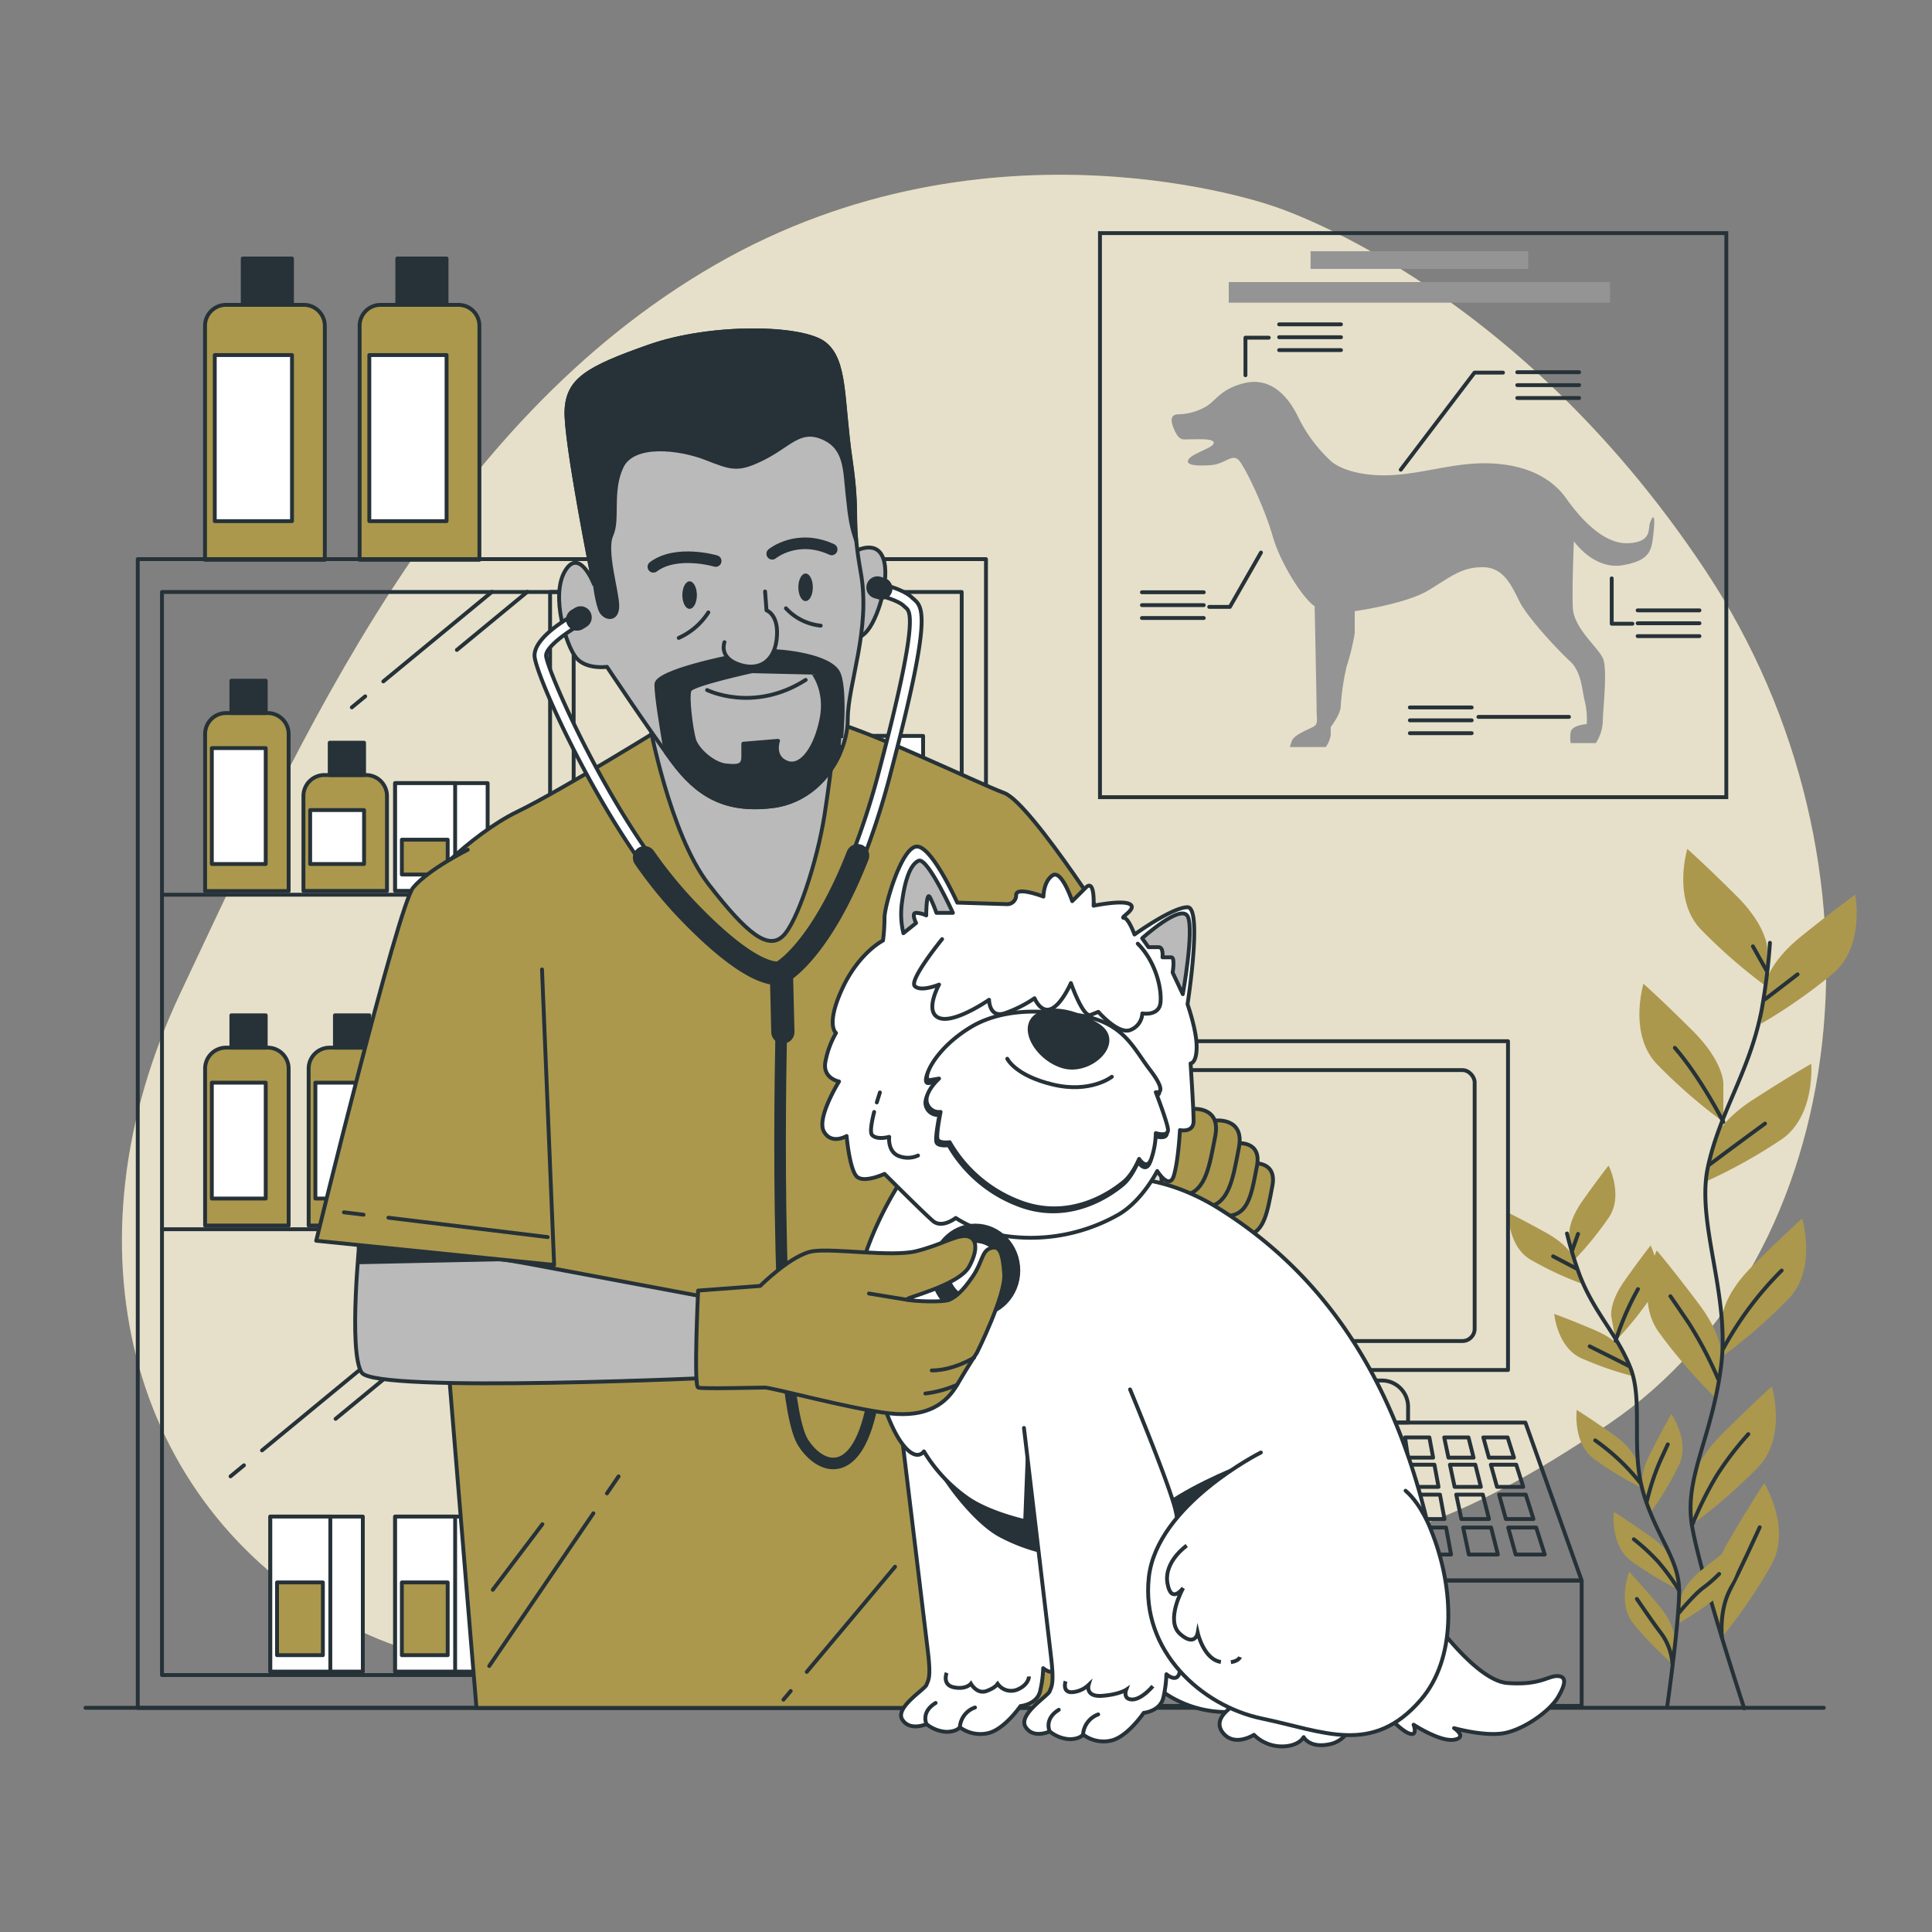 <?xml version="1.0" encoding="utf-8"?>
<svg xmlns="http://www.w3.org/2000/svg" viewBox="0 0 500 500">
  <rect x="0" y="0" width="500" height="500" fill="#808080" stroke="none"/>
  <g id="freepik--background-simple--inject-8">
    <path d="M329.18,53.25S256.45,27.38,185.05,68.56,77.62,191.48,46.69,257,33.56,389,88.06,419.4s91.56-14.4,168-16.58,97,8.75,160.47-34.44,74.92-145.2,24.87-220.68S329.18,53.25,329.18,53.25Z" style="fill:#AB984D"/>
    <path d="M329.18,53.25S256.45,27.38,185.05,68.56,77.62,191.48,46.69,257,33.56,389,88.06,419.4s91.56-14.4,168-16.58,97,8.75,160.47-34.44,74.92-145.2,24.87-220.68S329.18,53.25,329.18,53.25Z" style="fill:#fff;opacity:0.7"/>
  </g>
  <g id="freepik--Picture--inject-8">
    <rect height="145.98" style="fill:none;stroke:#263238;stroke-miterlimit:10" width="162.1" x="284.67" y="60.33"/>
    <path d="M344.49,119.36A38.17,38.17,0,0,1,336,108c-3.36-7-8.28-10.35-14.22-8.79s-7,4.39-9.57,5.94a14.75,14.75,0,0,1-7.24,2.07c-1.81,0-2.33,1.3-1,4.14s2.07,2.33,4.14,2.33,6.21-.26,6,1-5.43,2.59-6.47,4.14,1.81,1.81,5.69,1.55,5.69-3.36,7.5-1,6.47,12.15,8.54,19.39,8,16.3,10.86,18.11c0,0,.51,24.31.51,26.89s.52,3.62-1,4.4-4.91,2.07-5.43,3.62l-.52,1.55h9.31a7.15,7.15,0,0,0,1.29-3.1v-2.07s2.59-3.36,2.59-5.43a62.84,62.84,0,0,1,1.55-10.35,57.86,57.86,0,0,0,2.07-8.53v-5.69s13.19-1.81,19.14-5.43,8.53-5.95,14-5.95,7.5,4.91,9.57,9,9.83,12.42,12.93,15.26,3.11,7.24,3.88,10.34a19.91,19.91,0,0,1,.52,6s-3.88.26-4.14,2.07a8.13,8.13,0,0,0,0,2.85H413a11.14,11.14,0,0,0,1.81-5.69c0-3.11,1.3-13.45,0-16.3s-7.49-7.75-7.75-12.93.26-17.32.26-17.32,5.17,7.5,12.67,6.2,7.5-4.13,8-9.05-.51-3.36-1-1.81.52,4.92-5.69,5.17-12.15-6.2-16-11.63-10.61-8.8-20.18-9.05-18.61,3.36-27.92,3.1S344.49,119.36,344.49,119.36Z" style="fill:#949494"/>
    <line style="fill:none;stroke:#263238;stroke-linecap:round;stroke-linejoin:round" x1="408.67" x2="392.67" y1="96.33" y2="96.33"/>
    <line style="fill:none;stroke:#263238;stroke-linecap:round;stroke-linejoin:round" x1="408.67" x2="392.67" y1="99.67" y2="99.67"/>
    <line style="fill:none;stroke:#263238;stroke-linecap:round;stroke-linejoin:round" x1="408.67" x2="392.67" y1="103" y2="103"/>
    <line style="fill:none;stroke:#263238;stroke-linecap:round;stroke-linejoin:round" x1="439.82" x2="423.82" y1="157.96" y2="157.96"/>
    <line style="fill:none;stroke:#263238;stroke-linecap:round;stroke-linejoin:round" x1="439.82" x2="423.82" y1="161.3" y2="161.3"/>
    <line style="fill:none;stroke:#263238;stroke-linecap:round;stroke-linejoin:round" x1="439.82" x2="423.82" y1="164.63" y2="164.63"/>
    <line style="fill:none;stroke:#263238;stroke-linecap:round;stroke-linejoin:round" x1="347.04" x2="331.04" y1="83.94" y2="83.94"/>
    <line style="fill:none;stroke:#263238;stroke-linecap:round;stroke-linejoin:round" x1="347.04" x2="331.04" y1="87.27" y2="87.27"/>
    <line style="fill:none;stroke:#263238;stroke-linecap:round;stroke-linejoin:round" x1="347.04" x2="331.04" y1="90.61" y2="90.61"/>
    <line style="fill:none;stroke:#263238;stroke-linecap:round;stroke-linejoin:round" x1="311.53" x2="295.53" y1="153.28" y2="153.28"/>
    <line style="fill:none;stroke:#263238;stroke-linecap:round;stroke-linejoin:round" x1="311.53" x2="295.53" y1="156.61" y2="156.61"/>
    <line style="fill:none;stroke:#263238;stroke-linecap:round;stroke-linejoin:round" x1="311.53" x2="295.53" y1="159.94" y2="159.94"/>
    <line style="fill:none;stroke:#263238;stroke-linecap:round;stroke-linejoin:round" x1="380.87" x2="364.87" y1="183.09" y2="183.09"/>
    <line style="fill:none;stroke:#263238;stroke-linecap:round;stroke-linejoin:round" x1="380.87" x2="364.87" y1="186.42" y2="186.42"/>
    <line style="fill:none;stroke:#263238;stroke-linecap:round;stroke-linejoin:round" x1="380.87" x2="364.87" y1="189.75" y2="189.75"/>
    <polyline points="388.97 96.44 381.6 96.44 362.51 121.56" style="fill:none;stroke:#263238;stroke-linecap:round;stroke-linejoin:round"/>
    <polyline points="328.35 87.39 322.32 87.39 322.32 97.11" style="fill:none;stroke:#263238;stroke-linecap:round;stroke-linejoin:round"/>
    <polyline points="312.94 157.06 318.3 157.06 326.34 143" style="fill:none;stroke:#263238;stroke-linecap:round;stroke-linejoin:round"/>
    <polyline points="422.47 161.42 417.11 161.42 417.11 149.69" style="fill:none;stroke:#263238;stroke-linecap:round;stroke-linejoin:round"/>
    <line style="fill:none;stroke:#263238;stroke-linecap:round;stroke-linejoin:round" x1="382.61" x2="406.05" y1="185.53" y2="185.53"/>
    <rect height="5.33" style="fill:#949494" width="98.67" x="318" y="73"/>
    <rect height="4.57" style="fill:#949494" width="56.32" x="339.18" y="65.02"/>
  </g>
  <g id="freepik--Plants--inject-8">
    <path d="M457.35,245.4s0-5.59-7.82-13.41-12.85-12.29-12.85-12.29-3.91,12.85,3.35,20.67a137.61,137.61,0,0,0,17.32,15.09Z" style="fill:#AB984D"/>
    <path d="M446,280.29s0-5.59-7.82-13.41-12.85-12.29-12.85-12.29-3.91,12.85,3.35,20.67A137.61,137.61,0,0,0,446,290.35Z" style="fill:#AB984D"/>
    <path d="M456.86,254.92s.59-5.56,9.19-12.51,14.08-10.87,14.08-10.87,2.53,13.19-5.52,20.21a137.68,137.68,0,0,1-18.81,13.17Z" style="fill:#AB984D"/>
    <path d="M443.15,296.12s1.17-5.46,10.45-11.47,15.14-9.33,15.14-9.33,1.13,13.39-7.61,19.51A137.58,137.58,0,0,1,441,306Z" style="fill:#AB984D"/>
    <path d="M445.72,341.05s0-5.59,7.82-13.41,12.85-12.29,12.85-12.29S470.31,328.2,463,336a137.61,137.61,0,0,1-17.32,15.09Z" style="fill:#AB984D"/>
    <path d="M445.59,352s.8-5.53-5.83-14.39-11-14-11-14-5.69,12.16.38,20.94a137.86,137.86,0,0,0,15,17.39Z" style="fill:#AB984D"/>
    <path d="M437.88,384.51s0-5.58,7.82-13.4,12.85-12.29,12.85-12.29,3.91,12.85-3.35,20.67a137.1,137.1,0,0,1-17.32,15.08Z" style="fill:#AB984D"/>
    <path d="M443.1,414s-1.41-5.4,4.17-15,9.32-15.15,9.32-15.15,7,11.44,2,20.85a136.84,136.84,0,0,1-12.93,19Z" style="fill:#AB984D"/>
    <path d="M458.06,244a161.62,161.62,0,0,1-2.14,17.35c-3.1,16-10.83,26.28-13.92,40.71s5.79,33,3.41,51.55-9.59,28.83-7.53,41.2,13.52,47.31,13.52,47.31" style="fill:none;stroke:#263238;stroke-linecap:round;stroke-linejoin:round"/>
    <line style="fill:none;stroke:#263238;stroke-linecap:round;stroke-linejoin:round" x1="456.78" x2="465.21" y1="258.63" y2="252.16"/>
    <line style="fill:none;stroke:#263238;stroke-linecap:round;stroke-linejoin:round" x1="457.17" x2="453.65" y1="251.18" y2="244.91"/>
    <path d="M442.47,301.36s7.06-5.29,14.31-10.58" style="fill:none;stroke:#263238;stroke-linecap:round;stroke-linejoin:round"/>
    <path d="M446,290.35s-5.88-11.53-12.55-19.18" style="fill:none;stroke:#263238;stroke-linecap:round;stroke-linejoin:round"/>
    <path d="M446,349a87.43,87.43,0,0,1,15.09-20.19" style="fill:none;stroke:#263238;stroke-linecap:round;stroke-linejoin:round"/>
    <path d="M444.63,356.84A98.71,98.71,0,0,0,437,342.33c-4.11-6.07-4.7-6.86-4.7-6.86" style="fill:none;stroke:#263238;stroke-linecap:round;stroke-linejoin:round"/>
    <path d="M437.88,394.78a93.64,93.64,0,0,1,6.36-12.85,81.87,81.87,0,0,1,8.23-10.78" style="fill:none;stroke:#263238;stroke-linecap:round;stroke-linejoin:round"/>
    <path d="M445.65,423.71s-.83-6.69,2.11-12.38,6.28-13.13,7.65-16.07" style="fill:none;stroke:#263238;stroke-linecap:round;stroke-linejoin:round"/>
    <path d="M406.13,320s-.61-3.51,3.45-9.26,6.72-9.1,6.72-9.1,3.85,7.63.15,13.32a87.14,87.14,0,0,1-9.23,11.34Z" style="fill:#AB984D"/>
    <path d="M417,340.69s-.61-3.51,3.45-9.26,6.72-9.1,6.72-9.1,3.85,7.63.14,13.32A86.57,86.57,0,0,1,418.13,347Z" style="fill:#AB984D"/>
    <path d="M407.47,326s-1-3.42-7.12-6.84-10-5.29-10-5.29-.15,8.55,5.66,12.07a87.65,87.65,0,0,0,13.22,6.22Z" style="fill:#AB984D"/>
    <path d="M420.54,350.3s-1.32-3.3-7.8-6.06-10.5-4.2-10.5-4.2.74,8.52,6.88,11.41a87.79,87.79,0,0,0,13.81,4.79Z" style="fill:#AB984D"/>
    <path d="M423.81,378.76s-.61-3.51-6.36-7.56-9.4-6.32-9.4-6.32-1.05,8.49,4.35,12.6a86.88,86.88,0,0,0,12.5,7.58Z" style="fill:#AB984D"/>
    <path d="M425.08,385.62s-1.1-3.38,2.1-9.66,5.36-10,5.36-10,4.89,7,2,13.17a87.44,87.44,0,0,1-7.52,12.53Z" style="fill:#AB984D"/>
    <path d="M434.9,413.88s.4-3.53,5.91-7.91,9-6.84,9-6.84,1.54,8.41-3.62,12.83a88.41,88.41,0,0,1-12,8.28Z" style="fill:#AB984D"/>
    <path d="M433.44,405.16s-.6-3.5-6.36-7.56-9.39-6.31-9.39-6.31-1.06,8.48,4.35,12.6a88.11,88.11,0,0,0,12.49,7.58Z" style="fill:#AB984D"/>
    <path d="M433.37,424.2s.3-3.54-4.24-8.92-7.49-8.48-7.49-8.48-3.17,7.93,1,13.28a87.25,87.25,0,0,0,10.17,10.5Z" style="fill:#AB984D"/>
    <path d="M405.53,319.22a101.59,101.59,0,0,0,3.23,10.64c3.67,9.68,9.64,15.31,13.14,24s0,21.33,3.46,32.7,9.15,17,9.2,25-3.1,30.16-3.1,30.16" style="fill:none;stroke:#263238;stroke-linecap:round;stroke-linejoin:round"/>
    <line style="fill:none;stroke:#263238;stroke-linecap:round;stroke-linejoin:round" x1="407.92" x2="401.94" y1="328.27" y2="325.13"/>
    <line style="fill:none;stroke:#263238;stroke-linecap:round;stroke-linejoin:round" x1="406.87" x2="408.4" y1="323.64" y2="319.33"/>
    <path d="M421.54,353.52s-5-2.56-10.13-5.09" style="fill:none;stroke:#263238;stroke-linecap:round;stroke-linejoin:round"/>
    <path d="M418.13,347a71.16,71.16,0,0,1,5.78-13.38" style="fill:none;stroke:#263238;stroke-linecap:round;stroke-linejoin:round"/>
    <path d="M424.5,383.77a55.58,55.58,0,0,0-11.66-11" style="fill:none;stroke:#263238;stroke-linecap:round;stroke-linejoin:round"/>
    <path d="M426.21,388.54a62,62,0,0,1,3.22-9.93c1.92-4.26,2.2-4.81,2.2-4.81" style="fill:none;stroke:#263238;stroke-linecap:round;stroke-linejoin:round"/>
    <path d="M434.29,417.65s4-4.86,6.43-6.68a34.69,34.69,0,0,0,4.19-3.64" style="fill:none;stroke:#263238;stroke-linecap:round;stroke-linejoin:round"/>
    <path d="M434.56,411.6a59.46,59.46,0,0,0-5.38-7.37,52.49,52.49,0,0,0-6.34-5.87" style="fill:none;stroke:#263238;stroke-linecap:round;stroke-linejoin:round"/>
    <path d="M432.82,430.58a15.2,15.2,0,0,0-2.66-7.53c-2.47-3.24-5.36-7.55-6.54-9.25" style="fill:none;stroke:#263238;stroke-linecap:round;stroke-linejoin:round"/>
  </g>
  <g id="freepik--Device--inject-8">
    <rect height="85.09" style="fill:none;stroke:#263238;stroke-linecap:round;stroke-linejoin:round" width="98.03" x="292.24" y="269.46"/>
    <rect height="70.12" rx="3.17" style="fill:none;stroke:#263238;stroke-linecap:round;stroke-linejoin:round" width="80.77" x="300.87" y="276.94"/>
    <path d="M325.6,357.27h32a6.81,6.81,0,0,1,6.81,6.81v4.08a0,0,0,0,1,0,0H318.79a0,0,0,0,1,0,0v-4.08A6.81,6.81,0,0,1,325.6,357.27Z" style="fill:none;stroke:#263238;stroke-linecap:round;stroke-linejoin:round"/>
    <polygon points="409.33 409.04 273.6 409.04 288.16 368.16 394.77 368.16 409.33 409.04" style="fill:none;stroke:#263238;stroke-linecap:round;stroke-linejoin:round"/>
    <polygon points="297.61 377.24 291.11 377.24 292.77 372 299.05 372 297.61 377.24" style="fill:none;stroke:#263238;stroke-linecap:round;stroke-linejoin:round"/>
    <polygon points="308.07 377.24 301.58 377.24 302.89 372 309.18 372 308.07 377.24" style="fill:none;stroke:#263238;stroke-linecap:round;stroke-linejoin:round"/>
    <polygon points="318.54 377.24 312.05 377.24 313.01 372 319.3 372 318.54 377.24" style="fill:none;stroke:#263238;stroke-linecap:round;stroke-linejoin:round"/>
    <polygon points="329.01 377.24 322.51 377.24 323.14 372 329.42 372 329.01 377.24" style="fill:none;stroke:#263238;stroke-linecap:round;stroke-linejoin:round"/>
    <polygon points="339.48 377.24 332.98 377.24 333.26 372 339.55 372 339.48 377.24" style="fill:none;stroke:#263238;stroke-linecap:round;stroke-linejoin:round"/>
    <polygon points="349.95 377.24 343.45 377.24 343.39 372 349.67 372 349.95 377.24" style="fill:none;stroke:#263238;stroke-linecap:round;stroke-linejoin:round"/>
    <polygon points="360.42 377.24 353.92 377.24 353.51 372 359.79 372 360.42 377.24" style="fill:none;stroke:#263238;stroke-linecap:round;stroke-linejoin:round"/>
    <polygon points="370.89 377.24 364.39 377.24 363.63 372 369.92 372 370.89 377.24" style="fill:none;stroke:#263238;stroke-linecap:round;stroke-linejoin:round"/>
    <polygon points="381.36 377.24 374.86 377.24 373.76 372 380.04 372 381.36 377.24" style="fill:none;stroke:#263238;stroke-linecap:round;stroke-linejoin:round"/>
    <polygon points="391.82 377.24 385.33 377.24 383.88 372 390.17 372 391.82 377.24" style="fill:none;stroke:#263238;stroke-linecap:round;stroke-linejoin:round"/>
    <polygon points="295.52 384.8 288.71 384.8 290.53 379.06 297.1 379.06 295.52 384.8" style="fill:none;stroke:#263238;stroke-linecap:round;stroke-linejoin:round"/>
    <polygon points="306.48 384.8 299.68 384.8 301.12 379.06 307.69 379.06 306.48 384.8" style="fill:none;stroke:#263238;stroke-linecap:round;stroke-linejoin:round"/>
    <polygon points="317.45 384.8 310.64 384.8 311.71 379.06 318.28 379.06 317.45 384.8" style="fill:none;stroke:#263238;stroke-linecap:round;stroke-linejoin:round"/>
    <polygon points="328.42 384.8 321.61 384.8 322.3 379.06 328.87 379.06 328.42 384.8" style="fill:none;stroke:#263238;stroke-linecap:round;stroke-linejoin:round"/>
    <polygon points="339.39 384.8 332.58 384.8 332.88 379.06 339.46 379.06 339.39 384.8" style="fill:none;stroke:#263238;stroke-linecap:round;stroke-linejoin:round"/>
    <polygon points="350.35 384.8 343.55 384.8 343.47 379.06 350.05 379.06 350.35 384.8" style="fill:none;stroke:#263238;stroke-linecap:round;stroke-linejoin:round"/>
    <polygon points="361.32 384.8 354.51 384.8 354.06 379.06 360.64 379.06 361.32 384.8" style="fill:none;stroke:#263238;stroke-linecap:round;stroke-linejoin:round"/>
    <polygon points="372.29 384.8 365.48 384.8 364.65 379.06 371.23 379.06 372.29 384.8" style="fill:none;stroke:#263238;stroke-linecap:round;stroke-linejoin:round"/>
    <polygon points="383.25 384.8 376.45 384.8 375.24 379.06 381.81 379.06 383.25 384.8" style="fill:none;stroke:#263238;stroke-linecap:round;stroke-linejoin:round"/>
    <polygon points="394.22 384.8 387.42 384.8 385.83 379.06 392.4 379.06 394.22 384.8" style="fill:none;stroke:#263238;stroke-linecap:round;stroke-linejoin:round"/>
    <polygon points="293.22 393.12 286.07 393.12 288.07 386.8 294.96 386.8 293.22 393.12" style="fill:none;stroke:#263238;stroke-linecap:round;stroke-linejoin:round"/>
    <polygon points="304.73 393.12 297.59 393.12 299.17 386.8 306.06 386.8 304.73 393.12" style="fill:none;stroke:#263238;stroke-linecap:round;stroke-linejoin:round"/>
    <polygon points="316.25 393.12 309.1 393.12 310.27 386.8 317.16 386.8 316.25 393.12" style="fill:none;stroke:#263238;stroke-linecap:round;stroke-linejoin:round"/>
    <polygon points="327.77 393.12 320.62 393.12 321.37 386.8 328.26 386.8 327.77 393.12" style="fill:none;stroke:#263238;stroke-linecap:round;stroke-linejoin:round"/>
    <polygon points="339.28 393.12 332.13 393.12 332.47 386.8 339.36 386.8 339.28 393.12" style="fill:none;stroke:#263238;stroke-linecap:round;stroke-linejoin:round"/>
    <polygon points="350.8 393.12 343.65 393.12 343.57 386.8 350.46 386.8 350.8 393.12" style="fill:none;stroke:#263238;stroke-linecap:round;stroke-linejoin:round"/>
    <polygon points="362.31 393.12 355.17 393.12 354.67 386.8 361.56 386.8 362.31 393.12" style="fill:none;stroke:#263238;stroke-linecap:round;stroke-linejoin:round"/>
    <polygon points="373.83 393.12 366.68 393.12 365.77 386.8 372.66 386.8 373.83 393.12" style="fill:none;stroke:#263238;stroke-linecap:round;stroke-linejoin:round"/>
    <polygon points="385.35 393.12 378.2 393.12 376.87 386.8 383.76 386.8 385.35 393.12" style="fill:none;stroke:#263238;stroke-linecap:round;stroke-linejoin:round"/>
    <polygon points="396.86 393.12 389.71 393.12 387.97 386.8 394.86 386.8 396.86 393.12" style="fill:none;stroke:#263238;stroke-linecap:round;stroke-linejoin:round"/>
    <polygon points="290.68 402.31 283.15 402.31 285.37 395.33 292.61 395.33 290.68 402.31" style="fill:none;stroke:#263238;stroke-linecap:round;stroke-linejoin:round"/>
    <polygon points="302.8 402.31 295.28 402.31 297.03 395.33 304.27 395.33 302.8 402.31" style="fill:none;stroke:#263238;stroke-linecap:round;stroke-linejoin:round"/>
    <polygon points="314.92 402.31 307.4 402.31 308.69 395.33 315.93 395.33 314.92 402.31" style="fill:none;stroke:#263238;stroke-linecap:round;stroke-linejoin:round"/>
    <polygon points="327.05 402.31 319.52 402.31 320.35 395.33 327.59 395.33 327.05 402.31" style="fill:none;stroke:#263238;stroke-linecap:round;stroke-linejoin:round"/>
    <polygon points="339.17 402.31 331.64 402.31 332.02 395.33 339.25 395.33 339.17 402.31" style="fill:none;stroke:#263238;stroke-linecap:round;stroke-linejoin:round"/>
    <polygon points="351.29 402.31 343.76 402.31 343.68 395.33 350.92 395.33 351.29 402.31" style="fill:none;stroke:#263238;stroke-linecap:round;stroke-linejoin:round"/>
    <polygon points="363.41 402.31 355.89 402.31 355.34 395.33 362.58 395.33 363.41 402.31" style="fill:none;stroke:#263238;stroke-linecap:round;stroke-linejoin:round"/>
    <polygon points="375.53 402.31 368.01 402.31 367 395.33 374.24 395.33 375.53 402.31" style="fill:none;stroke:#263238;stroke-linecap:round;stroke-linejoin:round"/>
    <polygon points="387.65 402.31 380.13 402.31 378.66 395.33 385.9 395.33 387.65 402.31" style="fill:none;stroke:#263238;stroke-linecap:round;stroke-linejoin:round"/>
    <polygon points="399.78 402.31 392.25 402.31 390.32 395.33 397.56 395.33 399.78 402.31" style="fill:none;stroke:#263238;stroke-linecap:round;stroke-linejoin:round"/>
    <rect height="32.45" style="fill:none;stroke:#263238;stroke-linecap:round;stroke-linejoin:round" width="136.31" x="273.02" y="409.04"/>
  </g>
  <g id="freepik--Shelf--inject-8">
    <rect height="40.11" style="fill:#fff;stroke:#263238;stroke-linecap:round;stroke-linejoin:round" width="23.94" x="214.96" y="190.46"/>
    <rect height="40.11" style="fill:#fff;stroke:#263238;stroke-linecap:round;stroke-linejoin:round" width="15.53" x="214.96" y="190.46"/>
    <rect height="18.83" style="fill:#AB984D;stroke:#263238;stroke-linecap:round;stroke-linejoin:round" width="11.86" x="216.7" y="207.5"/>
    <rect height="40.11" style="fill:#fff;stroke:#263238;stroke-linecap:round;stroke-linejoin:round" width="23.94" x="196.4" y="190.46"/>
    <rect height="40.11" style="fill:#fff;stroke:#263238;stroke-linecap:round;stroke-linejoin:round" width="15.53" x="196.4" y="190.46"/>
    <rect height="18.83" style="fill:#AB984D;stroke:#263238;stroke-linecap:round;stroke-linejoin:round" width="11.85" x="198.14" y="207.5"/>
    <rect height="40.11" style="fill:#fff;stroke:#263238;stroke-linecap:round;stroke-linejoin:round" width="23.94" x="177.85" y="190.46"/>
    <rect height="40.11" style="fill:#fff;stroke:#263238;stroke-linecap:round;stroke-linejoin:round" width="15.53" x="177.85" y="190.46"/>
    <rect height="18.83" style="fill:#AB984D;stroke:#263238;stroke-linecap:round;stroke-linejoin:round" width="11.86" x="179.59" y="207.5"/>
    <rect height="40.11" style="fill:#fff;stroke:#263238;stroke-linecap:round;stroke-linejoin:round" width="23.94" x="102.26" y="392.49"/>
    <rect height="40.11" style="fill:#fff;stroke:#263238;stroke-linecap:round;stroke-linejoin:round" width="15.53" x="102.26" y="392.49"/>
    <rect height="18.83" style="fill:#AB984D;stroke:#263238;stroke-linecap:round;stroke-linejoin:round" width="11.86" x="104" y="409.53"/>
    <rect height="40.11" style="fill:#fff;stroke:#263238;stroke-linecap:round;stroke-linejoin:round" width="23.94" x="69.96" y="392.49"/>
    <rect height="40.11" style="fill:#fff;stroke:#263238;stroke-linecap:round;stroke-linejoin:round" width="15.53" x="69.96" y="392.49"/>
    <rect height="18.83" style="fill:#AB984D;stroke:#263238;stroke-linecap:round;stroke-linejoin:round" width="11.86" x="71.7" y="409.53"/>
    <rect height="40.11" style="fill:#fff;stroke:#263238;stroke-linecap:round;stroke-linejoin:round" width="23.94" x="212.21" y="392.49"/>
    <rect height="40.11" style="fill:#fff;stroke:#263238;stroke-linecap:round;stroke-linejoin:round" width="15.53" x="212.21" y="392.49"/>
    <rect height="18.83" style="fill:#AB984D;stroke:#263238;stroke-linecap:round;stroke-linejoin:round" width="11.86" x="213.95" y="409.53"/>
    <rect height="40.11" style="fill:#fff;stroke:#263238;stroke-linecap:round;stroke-linejoin:round" width="23.94" x="179.91" y="392.49"/>
    <rect height="40.11" style="fill:#fff;stroke:#263238;stroke-linecap:round;stroke-linejoin:round" width="15.53" x="179.91" y="392.49"/>
    <rect height="18.83" style="fill:#AB984D;stroke:#263238;stroke-linecap:round;stroke-linejoin:round" width="11.86" x="181.65" y="409.53"/>
    <rect height="40.11" style="fill:#fff;stroke:#263238;stroke-linecap:round;stroke-linejoin:round" width="23.94" x="159.98" y="392.49"/>
    <rect height="40.11" style="fill:#fff;stroke:#263238;stroke-linecap:round;stroke-linejoin:round" width="15.53" x="159.98" y="392.49"/>
    <rect height="18.83" style="fill:#AB984D;stroke:#263238;stroke-linecap:round;stroke-linejoin:round" width="11.85" x="161.72" y="409.53"/>
    <rect height="10.02" style="fill:#AB984D;stroke:#263238;stroke-linecap:round;stroke-linejoin:round" width="37.68" x="201.21" y="307.14"/>
    <rect height="10.02" style="fill:#AB984D;stroke:#263238;stroke-linecap:round;stroke-linejoin:round" width="21.71" x="201.21" y="307.14"/>
    <rect height="10.02" style="fill:#AB984D;stroke:#263238;stroke-linecap:round;stroke-linejoin:round" width="37.68" x="180.6" y="307.14"/>
    <rect height="10.02" style="fill:#AB984D;stroke:#263238;stroke-linecap:round;stroke-linejoin:round" width="21.71" x="180.6" y="307.14"/>
    <rect height="27.88" style="fill:#fff;stroke:#263238;stroke-linecap:round;stroke-linejoin:round" width="23.94" x="102.26" y="202.68"/>
    <rect height="27.88" style="fill:#fff;stroke:#263238;stroke-linecap:round;stroke-linejoin:round" width="15.53" x="102.26" y="202.68"/>
    <rect height="9.01" style="fill:#AB984D;stroke:#263238;stroke-linecap:round;stroke-linejoin:round" width="11.86" x="104" y="217.31"/>
    <path d="M58.5,184.54H69.28A5.42,5.42,0,0,1,74.7,190v40.61a0,0,0,0,1,0,0H53.08a0,0,0,0,1,0,0V190A5.42,5.42,0,0,1,58.5,184.54Z" style="fill:#AB984D;stroke:#263238;stroke-linecap:round;stroke-linejoin:round"/>
    <rect height="8.37" style="fill:#263238;stroke:#263238;stroke-linecap:round;stroke-linejoin:round" width="8.89" x="59.88" y="176.17"/>
    <rect height="29.99" style="fill:#fff;stroke:#263238;stroke-linecap:round;stroke-linejoin:round" width="13.95" x="54.82" y="193.61"/>
    <path d="M58.5,78.9H78.64a5.42,5.42,0,0,1,5.42,5.42v60.55a0,0,0,0,1,0,0h-31a0,0,0,0,1,0,0V84.32A5.42,5.42,0,0,1,58.5,78.9Z" style="fill:#AB984D;stroke:#263238;stroke-linecap:round;stroke-linejoin:round"/>
    <rect height="11.99" style="fill:#263238;stroke:#263238;stroke-linecap:round;stroke-linejoin:round" width="12.74" x="62.82" y="66.9"/>
    <rect height="42.98" style="fill:#fff;stroke:#263238;stroke-linecap:round;stroke-linejoin:round" width="19.99" x="55.58" y="91.89"/>
    <path d="M98.5,78.9h20.15a5.42,5.42,0,0,1,5.42,5.42v60.55a0,0,0,0,1,0,0h-31a0,0,0,0,1,0,0V84.32A5.42,5.42,0,0,1,98.5,78.9Z" style="fill:#AB984D;stroke:#263238;stroke-linecap:round;stroke-linejoin:round"/>
    <rect height="11.99" style="fill:#263238;stroke:#263238;stroke-linecap:round;stroke-linejoin:round" width="12.74" x="102.82" y="66.9"/>
    <rect height="42.98" style="fill:#fff;stroke:#263238;stroke-linecap:round;stroke-linejoin:round" width="19.99" x="95.58" y="91.89"/>
    <path d="M58.5,271.13H69.28a5.42,5.42,0,0,1,5.42,5.42v40.61a0,0,0,0,1,0,0H53.08a0,0,0,0,1,0,0V276.55A5.42,5.42,0,0,1,58.5,271.13Z" style="fill:#AB984D;stroke:#263238;stroke-linecap:round;stroke-linejoin:round"/>
    <rect height="8.37" style="fill:#263238;stroke:#263238;stroke-linecap:round;stroke-linejoin:round" width="8.89" x="59.88" y="262.76"/>
    <rect height="29.99" style="fill:#fff;stroke:#263238;stroke-linecap:round;stroke-linejoin:round" width="13.95" x="54.82" y="280.19"/>
    <path d="M158.83,271.13h10.78a5.42,5.42,0,0,1,5.42,5.42v40.61a0,0,0,0,1,0,0H153.41a0,0,0,0,1,0,0V276.55A5.42,5.42,0,0,1,158.83,271.13Z" style="fill:#AB984D;stroke:#263238;stroke-linecap:round;stroke-linejoin:round"/>
    <rect height="8.37" style="fill:#263238;stroke:#263238;stroke-linecap:round;stroke-linejoin:round" width="8.89" x="160.21" y="262.76"/>
    <rect height="29.99" style="fill:#fff;stroke:#263238;stroke-linecap:round;stroke-linejoin:round" width="13.95" x="155.15" y="280.19"/>
    <path d="M85.3,271.13H96.08a5.42,5.42,0,0,1,5.42,5.42v40.61a0,0,0,0,1,0,0H79.88a0,0,0,0,1,0,0V276.55A5.42,5.42,0,0,1,85.3,271.13Z" style="fill:#AB984D;stroke:#263238;stroke-linecap:round;stroke-linejoin:round"/>
    <rect height="8.37" style="fill:#263238;stroke:#263238;stroke-linecap:round;stroke-linejoin:round" width="8.89" x="86.68" y="262.76"/>
    <rect height="29.99" style="fill:#fff;stroke:#263238;stroke-linecap:round;stroke-linejoin:round" width="13.95" x="81.62" y="280.19"/>
    <path d="M84,200.58H94.73a5.42,5.42,0,0,1,5.42,5.42v24.57a0,0,0,0,1,0,0H78.53a0,0,0,0,1,0,0V206A5.42,5.42,0,0,1,84,200.58Z" style="fill:#AB984D;stroke:#263238;stroke-linecap:round;stroke-linejoin:round"/>
    <rect height="8.37" style="fill:#263238;stroke:#263238;stroke-linecap:round;stroke-linejoin:round" width="8.89" x="85.33" y="192.21"/>
    <rect height="13.95" style="fill:#fff;stroke:#263238;stroke-linecap:round;stroke-linejoin:round" width="13.95" x="80.27" y="209.65"/>
    <rect height="297.3" style="fill:none;stroke:#263238;stroke-linecap:round;stroke-linejoin:round" width="219.52" x="35.65" y="144.7"/>
    <rect height="280.29" style="fill:none;stroke:#263238;stroke-linecap:round;stroke-linejoin:round" width="206.97" x="41.92" y="153.21"/>
    <rect height="280.29" style="fill:none;stroke:#263238;stroke-linecap:round;stroke-linejoin:round" width="6.1" x="142.36" y="153.21"/>
    <line style="fill:none;stroke:#263238;stroke-linecap:round;stroke-linejoin:round" x1="181.82" x2="178.35" y1="180.21" y2="183.07"/>
    <line style="fill:none;stroke:#263238;stroke-linecap:round;stroke-linejoin:round" x1="214.62" x2="186.5" y1="153.16" y2="176.35"/>
    <line style="fill:none;stroke:#263238;stroke-linecap:round;stroke-linejoin:round" x1="223.78" x2="205.54" y1="153.16" y2="168.2"/>
    <line style="fill:none;stroke:#263238;stroke-linecap:round;stroke-linejoin:round" x1="94.52" x2="91.05" y1="180.21" y2="183.07"/>
    <line style="fill:none;stroke:#263238;stroke-linecap:round;stroke-linejoin:round" x1="127.33" x2="99.2" y1="153.16" y2="176.35"/>
    <line style="fill:none;stroke:#263238;stroke-linecap:round;stroke-linejoin:round" x1="136.48" x2="118.24" y1="153.16" y2="168.2"/>
    <line style="fill:none;stroke:#263238;stroke-linecap:round;stroke-linejoin:round" x1="181.82" x2="178.35" y1="265.55" y2="268.4"/>
    <line style="fill:none;stroke:#263238;stroke-linecap:round;stroke-linejoin:round" x1="214.62" x2="186.5" y1="238.49" y2="261.68"/>
    <line style="fill:none;stroke:#263238;stroke-linecap:round;stroke-linejoin:round" x1="223.78" x2="205.54" y1="238.49" y2="253.53"/>
    <line style="fill:none;stroke:#263238;stroke-linecap:round;stroke-linejoin:round" x1="94.52" x2="91.05" y1="265.55" y2="268.4"/>
    <line style="fill:none;stroke:#263238;stroke-linecap:round;stroke-linejoin:round" x1="127.33" x2="99.2" y1="238.49" y2="261.68"/>
    <line style="fill:none;stroke:#263238;stroke-linecap:round;stroke-linejoin:round" x1="136.48" x2="118.24" y1="238.49" y2="253.53"/>
    <line style="fill:none;stroke:#263238;stroke-linecap:round;stroke-linejoin:round" x1="181.82" x2="178.35" y1="350.88" y2="353.74"/>
    <line style="fill:none;stroke:#263238;stroke-linecap:round;stroke-linejoin:round" x1="214.62" x2="186.5" y1="323.83" y2="347.02"/>
    <line style="fill:none;stroke:#263238;stroke-linecap:round;stroke-linejoin:round" x1="223.78" x2="205.54" y1="323.83" y2="338.87"/>
    <line style="fill:none;stroke:#263238;stroke-linecap:round;stroke-linejoin:round" x1="63.13" x2="59.66" y1="379.22" y2="382.08"/>
    <line style="fill:none;stroke:#263238;stroke-linecap:round;stroke-linejoin:round" x1="95.94" x2="67.81" y1="352.17" y2="375.36"/>
    <line style="fill:none;stroke:#263238;stroke-linecap:round;stroke-linejoin:round" x1="105.09" x2="86.85" y1="352.17" y2="367.2"/>
    <line style="fill:none;stroke:#263238;stroke-linecap:round;stroke-linejoin:round" x1="249.48" x2="149.15" y1="231.55" y2="231.55"/>
    <line style="fill:none;stroke:#263238;stroke-linecap:round;stroke-linejoin:round" x1="142.28" x2="41.95" y1="231.55" y2="231.55"/>
    <line style="fill:none;stroke:#263238;stroke-linecap:round;stroke-linejoin:round" x1="249.48" x2="149.15" y1="318.13" y2="318.13"/>
    <line style="fill:none;stroke:#263238;stroke-linecap:round;stroke-linejoin:round" x1="142.28" x2="41.95" y1="318.13" y2="318.13"/>
  </g>
  <g id="freepik--Character--inject-8">
    <line style="fill:none;stroke:#263238;stroke-linecap:round;stroke-linejoin:round" x1="22.12" x2="472" y1="441.98" y2="441.98"/>
    <path d="M173.21,187.21s-27.76,17.26-39.39,22.89-26.64,20.26-27,24.77S123.31,442,123.31,442H288l-8.26-192.86,10.88-3.75S267,207.85,259.89,205.22s-37.9-17.63-47.28-19.13S173.21,187.21,173.21,187.21Z" style="fill:#AB984D;stroke:#263238;stroke-linecap:round;stroke-linejoin:round"/>
    <path d="M324.17,301.08s6.39-.77,5.11,5.87-2,11.74-6.38,12.77-6.13-1.28-4.86-6.64S320.85,300.82,324.17,301.08Z" style="fill:#AB984D;stroke:#263238;stroke-linecap:round;stroke-linejoin:round"/>
    <path d="M320.2,295.88s6.38-.77,5.1,5.87-2,11.75-6.38,12.77-6.13-1.28-4.85-6.64S316.88,295.62,320.2,295.88Z" style="fill:#AB984D;stroke:#263238;stroke-linecap:round;stroke-linejoin:round"/>
    <path d="M314.51,290s7.65-.92,6.12,7-2.45,14.07-7.65,15.29-7.34-1.53-5.81-7.95S310.54,289.74,314.51,290Z" style="fill:#AB984D;stroke:#263238;stroke-linecap:round;stroke-linejoin:round"/>
    <path d="M308.4,287s7.64-.91,6.11,7-2.44,14.06-7.64,15.29-7.34-1.53-5.81-8S304.42,286.68,308.4,287Z" style="fill:#AB984D;stroke:#263238;stroke-linecap:round;stroke-linejoin:round"/>
    <line style="fill:none;stroke:#263238;stroke-linecap:round;stroke-linejoin:round" x1="157.08" x2="160.09" y1="386.49" y2="382.08"/>
    <line style="fill:none;stroke:#263238;stroke-linecap:round;stroke-linejoin:round" x1="126.61" x2="153.57" y1="431.16" y2="391.64"/>
    <line style="fill:none;stroke:#263238;stroke-linecap:round;stroke-linejoin:round" x1="127.53" x2="140.37" y1="411.44" y2="394.47"/>
    <line style="fill:none;stroke:#263238;stroke-linecap:round;stroke-linejoin:round" x1="208.79" x2="231.64" y1="432.68" y2="405.47"/>
    <line style="fill:none;stroke:#263238;stroke-linecap:round;stroke-linejoin:round" x1="202.75" x2="204.64" y1="439.87" y2="437.63"/>
    <path d="M233.12,369.34s6.27,51.77,7.06,58.44,0,7.06-.4,8.24-8.23,5.88-6.27,9,6.27,1.18,6.27,1.18a9.11,9.11,0,0,0,5.1,2c2.75,0,3.53-1.18,3.53-1.18a8.92,8.92,0,0,0,7.06,1.57c4.32-.79,8.63-7.06,8.63-7.06s4.32-.39,5.1-3.92a30.22,30.22,0,0,0,.78-5.89s3.14,2.75,3.53-1.17a60.65,60.65,0,0,0,0-9s1.57.78.79-6.28-2.35-15.3-2.35-15.3,2-3.13.39-9.8-11.77-30.59-11.77-30.59" style="fill:#fff;stroke:#263238;stroke-linecap:round;stroke-linejoin:round"/>
    <path d="M245.75,384.32s6.89,9.92,13.5,13.23a46.33,46.33,0,0,0,11.3,4.13v-9.09S254.57,391.49,245.75,384.32Z" style="fill:#263238;stroke:#263238;stroke-miterlimit:10"/>
    <path d="M245,432.92s-1.26,3.13,1.88,3.76,4.39-.94,4.39-.94,1.57,2.82,4.08,1.88,2.82-1.88,2.82-1.88a4.24,4.24,0,0,0,5,1.57c3.13-1.26,3.13-3.45,3.13-3.45" style="fill:none;stroke:#263238;stroke-miterlimit:10"/>
    <path d="M239.78,446.22s-1.56-3.14,2.36-5.5" style="fill:#fff;stroke:#263238;stroke-linecap:round;stroke-linejoin:round"/>
    <path d="M248.41,447a5.83,5.83,0,0,1,3.92-5.1" style="fill:#fff;stroke:#263238;stroke-linecap:round;stroke-linejoin:round"/>
    <path d="M369.73,417.56s12,17.36,20.36,18,10.48-1.8,12.87-1.8,2.4,1.8.3,5.39-8.38,8.09-13.47,9.28-13.48-1.19-13.48-1.19,3.6,2.39,0,3-10.47-3.89-10.47-3.89,1.49,3.89-2.1,1.8a18.13,18.13,0,0,1-8.08-15" style="fill:#fff;stroke:#263238;stroke-linecap:round;stroke-linejoin:round"/>
    <path d="M232.83,306.19s-11,16.48-11.77,32.56,5.5,17.65,5.5,17.65,2.74,11.37,6.66,16.86,5.89,2.36,5.89,2.36a40.24,40.24,0,0,0,11.37,12.16c7.45,5.09,20.4,7.06,20.4,7.06L293.47,430a28.41,28.41,0,0,0,23.92,13.07h43.3s18.83-7.06,8.63-49.42-30.59-66.29-53.73-80.8c-15-9.41-26.67-7.84-26.67-7.84Z" style="fill:#fff;stroke:#263238;stroke-linecap:round;stroke-linejoin:round"/>
    <path d="M319.73,380.1s-13.9,5.56-20.51,11.47,3.32,11,3.32,11Z" style="fill:#263238;stroke:#263238;stroke-miterlimit:10"/>
    <polygon points="265.87 379.36 265.31 393.69 271.93 395.62 265.87 379.36" style="fill:#263238;stroke:#263238;stroke-miterlimit:10"/>
    <path d="M260.68,234l-12.94-.4s-6.67-14.9-10.59-14.51-8.24,15.3-8.24,18.44a47.11,47.11,0,0,1-.39,5.88s-6.28,3.14-10.59,12.55-1.57,11.37-1.57,11.37a23.52,23.52,0,0,0-2.75,7.46c-.78,4.31,3.53,5.1,3.53,5.1s-5.88,9.41-3.92,12.94S219.1,294,219.1,294s.79,9,2.75,10.59,7.06-.79,7.06-.79S239.11,314,241.46,316s5.88-.79,5.88-.79a31.69,31.69,0,0,0,9,3.93,45.92,45.92,0,0,0,32.95-4.71c6.28-3.53,10.2-11.37,10.2-11.37s3.14,5.1,4.31,1.17,1.57-11.76,1.57-11.76,3.53.78,3.53-2.36-.78-14.9-.78-14.9,1.57,0,1.57-4.32-2.36-11-2.36-11,3.92-25.1,0-25.1-13.72,7.06-13.72,7.06-1.57-4.31-2.75-4.31,3.53-2.36,1.57-3.53-9.41.39-9.41.39.39-7.06-2-4.71l-3.53,3.53s-2.74-8.24-5.09-6.67-2.36,5.49-2.36,5.49-7.06-2.74-7.06-.39A2.3,2.3,0,0,1,260.68,234Z" style="fill:#fff;stroke:#263238;stroke-linecap:round;stroke-linejoin:round"/>
    <path d="M226.23,287.78c-.66,2.61-1.16,5.38-.5,6,1.31,1.32,4.39.44,4.39.44s-.44,3.52,2.19,4.83a6.35,6.35,0,0,0,5.27,0" style="fill:none;stroke:#263238;stroke-linecap:round;stroke-linejoin:round"/>
    <path d="M227.72,282.72s-.36,1.09-.81,2.59" style="fill:none;stroke:#263238;stroke-linecap:round;stroke-linejoin:round"/>
    <path d="M246.61,236.25s-6.57-14.46-8.87-13.48-3.62,5.59-4.27,10.52a21.31,21.31,0,0,0,.33,8.22l3.28-2.63s-1.31-2.63,0-2.63a6.75,6.75,0,0,1,2.63.66s0-6.58,1-4.6a35,35,0,0,1,1.64,3.94Z" style="fill:#bababa;stroke:#263238;stroke-linecap:round;stroke-linejoin:round"/>
    <path d="M295.59,242.82s10.19-9.2,11.83-5.58-1.31,20.05-1.31,20.05l-2.63-5.59s.66-3.95-.33-3.95h-2.3s.33-2.63-1-2.63h-2.63Z" style="fill:#bababa;stroke:#263238;stroke-linecap:round;stroke-linejoin:round"/>
    <path d="M273.34,263s-12.55-2.36-22.36,3.53S238,280.69,240.39,280.29l2.36-.39s-3.93,3.53-3.14,6.28a3.22,3.22,0,0,0,3.53,2.35s-1.18,5.88-.79,7.06,3.14.78,3.14.78a35.22,35.22,0,0,0,18.83,15.69c13.33,4.71,23.92-3.53,26.28-5.49s3.92-5.88,3.92-5.88,2,3.14,3.14,0a21.87,21.87,0,0,0,1.17-6.67s3.53,1.18,3.14-1.18-3.14-9.41-3.14-9.41,3.53.79-1.56-5.88S289.81,263.43,273.34,263Z" style="fill:#263238;stroke:#263238;stroke-linecap:round;stroke-linejoin:round"/>
    <path d="M273.62,262.27s-12.55-2.36-22.35,3.53-13,14.12-10.59,13.72l2.35-.39s-3.92,3.53-3.14,6.28a3.22,3.22,0,0,0,3.53,2.35s-1.18,5.88-.78,7.06,3.13.78,3.13.78a35.27,35.27,0,0,0,18.83,15.69c13.34,4.71,23.93-3.53,26.28-5.49s3.92-5.88,3.92-5.88,2,3.14,3.14,0a21.71,21.71,0,0,0,1.18-6.67s3.53,1.18,3.13-1.18-3.13-9.41-3.13-9.41,3.53.79-1.57-5.88S290.1,262.66,273.62,262.27Z" style="fill:#fff;stroke:#263238;stroke-linecap:round;stroke-linejoin:round"/>
    <path d="M284.21,265.4s-8.63-5.88-14.9-3.13S268.13,274,275.19,276,290.88,269.72,284.21,265.4Z" style="fill:#263238;stroke:#263238;stroke-linecap:round;stroke-linejoin:round"/>
    <path d="M260.68,274s2,4.32,11.77,6.67,15.29-2,15.29-2" style="fill:none;stroke:#263238;stroke-linecap:round;stroke-linejoin:round"/>
    <path d="M243.81,243.05s-8.63,10.59-7.06,12.16,6.28-.4,6.28-.4-3.92,7.06,0,8.63,12.94-4.7,12.94-4.7,0,4.7,3.92,3.53a32.3,32.3,0,0,0,7.85-3.93s1.57,3.93,4.31,2.75,5.1-6.67,5.1-6.67,3.14,9,5.1,8.24l2-.79s5.1,5.89,8.24,4.71a4.81,4.81,0,0,0,3.14-4.31s4.31.78,4.7-2.75-1.17-10.59-5.88-15.3" style="fill:#fff;stroke:#263238;stroke-linecap:round;stroke-linejoin:round"/>
    <path d="M265,369.55s6.28,52.9,7.06,59.71,0,7.22-.39,8.42-8.24,6-6.27,9.22,6.27,1.2,6.27,1.2a9,9,0,0,0,5.1,2c2.75,0,3.53-1.2,3.53-1.2a8.78,8.78,0,0,0,7.06,1.6c4.31-.8,8.63-7.21,8.63-7.21s4.31-.4,5.1-4a31.41,31.41,0,0,0,.78-6s3.14,2.81,3.53-1.2a65,65,0,0,0,0-9.22s1.57.8.79-6.41-2.36-15.63-2.36-15.63,2-3.2.39-10-11.76-31.25-11.76-31.25" style="fill:#fff;stroke:#263238;stroke-linecap:round;stroke-linejoin:round"/>
    <path d="M275.77,435.11s-.94,2.83,1.57,2.83a6.91,6.91,0,0,0,4.39-1.89s-.94,3.14,3.45,2.83,6.27-1.57,6.27-1.57-.94,2.51,1.57,2.51,5.33-3.45,5.33-3.45" style="fill:none;stroke:#263238;stroke-miterlimit:10"/>
    <path d="M271.66,448.1s-1.57-3.21,2.35-5.61" style="fill:#fff;stroke:#263238;stroke-linecap:round;stroke-linejoin:round"/>
    <path d="M280.29,448.9a6,6,0,0,1,3.92-5.21" style="fill:#fff;stroke:#263238;stroke-linecap:round;stroke-linejoin:round"/>
    <path d="M319.73,441.18s-6.29,3.29-3.3,7.19,8.09.6,8.09.6a10.26,10.26,0,0,0,7.18,3c4.49,0,5.69-2.4,5.69-2.4s1.5,3,6.89,1.8,6.58-7.78,6.58-7.78Z" style="fill:#fff;stroke:#263238;stroke-linecap:round;stroke-linejoin:round"/>
    <path d="M326.31,375.91s-26.94,13.47-29,32.34,13.47,33.23,29.34,36.52,28.46,9.69,41-4.79c9.13-10.51,9-28.44,2.7-44,0,0-2.4-6.59-6.59-10.18" style="fill:#fff;stroke:#263238;stroke-linecap:round;stroke-linejoin:round"/>
    <path d="M318.55,430.16c2-.26,2.38-1.32,2.38-1.32" style="fill:none;stroke:#263238;stroke-miterlimit:10"/>
    <path d="M307.13,400s-5.95,4.08-5,9.72,4.07,1.25,4.07,1.25-4.74,8.41-.8,11.89,4.57-.28,4.57-.28,1.56,6.9,6,7.53" style="fill:none;stroke:#263238;stroke-miterlimit:10"/>
    <path d="M202.26,263.65s-2.55,97.19,5.64,109.79c4.89,7.52,15,10.15,18.42-13.54" style="fill:none;stroke:#263238;stroke-linecap:round;stroke-linejoin:round;stroke-width:3px"/>
    <path d="M168,186.84s5.25,28.89,15.38,42,15.39,16.89,19.14,13.51,9-19.51,10.88-31.52,3.38-27,3.38-27Z" style="fill:#bababa;stroke:#263238;stroke-linecap:round;stroke-linejoin:round"/>
    <path d="M220.68,143s6-3.76,7.9,1.5-1.5,16.17-4.51,19.18-4.14.37-4.14.37Z" style="fill:#bababa;stroke:#263238;stroke-linecap:round;stroke-linejoin:round"/>
    <path d="M153.7,151.19s-3.75-9.75-7.5-3.37.37,19.51,3,22.51,7.88,2.25,7.88,2.25S167.58,188.34,174,197s13.51,13.13,25.89,11.63,19.51-13.51,19.51-22.51,6-23.26,3.38-37.9-.38-13.88-2.63-29.26-1.12-25.52-6.75-30S184.09,84,168,89.66s-21,8.63-21.39,16.51S153.7,151.19,153.7,151.19Z" style="fill:#bababa;stroke:#263238;stroke-linecap:round;stroke-linejoin:round"/>
    <path d="M183.32,158.49a17.73,17.73,0,0,1-7.66,6.6" style="fill:none;stroke:#263238;stroke-linecap:round;stroke-linejoin:round"/>
    <path d="M203.4,157.43a14.15,14.15,0,0,0,9,4.49" style="fill:none;stroke:#263238;stroke-linecap:round;stroke-linejoin:round"/>
    <path d="M221.56,139.85c-.62-6.86.26-9.25-1.45-20.92-2.25-15.39-1.12-25.52-6.75-30S184.09,84,168,89.66s-21,8.63-21.39,16.51c-.32,6.74,5.12,34.85,6.7,42.87l.43.65s.75,6.76,1.88,8.63,4.13,2.25,4.13-1.5-3.38-14.26-1.51-18.38-.37-11.26,2.63-17.64,15-4.87,21.76-2.25,8.26,3.38,15,0S207,110.67,213,113.3s5.63,8.25,6.38,15C220,134.36,220.41,136.5,221.56,139.85Z" style="fill:#263238;stroke:#263238;stroke-linecap:round;stroke-linejoin:round"/>
    <path d="M217.11,174.46c-1.87-4.88-15-6-18-6S189,170,189,170s-19.13,3.76-19.13,7.13c0,3.18,1.33,11,2.42,17.55.59.82,1.16,1.61,1.7,2.34,6.38,8.63,13.51,13.13,25.89,11.63,8.51-1,14.54-7,17.48-13.59l.16-1.79S219,179.34,217.11,174.46Zm-4.5,11.63c-1.5,7.5-5.25,12.76-9,11.26s-2.25-5.63-2.25-5.63l-9,.75v3.37c0,2.26-1.13,2.63-4.5,2.26s-7.51-4.13-8.26-6.76-1.87-11.25-1.12-12.76,16.13-4.87,16.13-4.87l15.76.37S214.11,178.58,212.61,186.09Z" style="fill:#263238;stroke:#263238;stroke-linecap:round;stroke-linejoin:round"/>
    <path d="M198,153.07l.37,4.88s3.38,1.12,2.63,7.5-5.25,8.26-10.13,6.38-3.38-5.63-3.38-5.63" style="fill:#bababa;stroke:#263238;stroke-linecap:round;stroke-linejoin:round"/>
    <ellipse cx="178.47" cy="154.01" rx="1.88" ry="3.56" style="fill:#263238"/>
    <path d="M210.36,152c0,2-.84,3.56-1.88,3.56s-1.87-1.6-1.87-3.56.84-3.57,1.87-3.57S210.36,150,210.36,152Z" style="fill:#263238"/>
    <path d="M183,178.58s12,6,25.51-2.62" style="fill:none;stroke:#263238;stroke-linecap:round;stroke-linejoin:round"/>
    <path d="M185.22,145.19s-10.13-3-16.13,1.5" style="fill:none;stroke:#263238;stroke-linecap:round;stroke-linejoin:round;stroke-width:3px"/>
    <path d="M199.85,143.32s6.38-5.26,15.39-1.13" style="fill:none;stroke:#263238;stroke-linecap:round;stroke-linejoin:round;stroke-width:3px"/>
    <path d="M222,223a1.54,1.54,0,0,1-.55-.11,1.5,1.5,0,0,1-.85-1.94,194.41,194.41,0,0,0,6.94-21.56c10.3-39.16,8.07-41.09,6.87-42.13a6.14,6.14,0,0,1-.47-.42c-1.28-1.29-4.88-2.34-6-2.61a1.5,1.5,0,1,1,.67-2.92c.55.13,5.37,1.29,7.49,3.41a4,4,0,0,0,.31.27c2.49,2.16,4.85,4.19-5.93,45.17a198.25,198.25,0,0,1-7,21.89A1.49,1.49,0,0,1,222,223Z" style="fill:#fff;stroke:#263238;stroke-linecap:round;stroke-linejoin:round"/>
    <path d="M227.43,154.61l-1-.29a2.38,2.38,0,0,1-1.62-2.95h0a2.38,2.38,0,0,1,2.94-1.62l1,.3a2.37,2.37,0,0,1,1.62,2.94h0A2.38,2.38,0,0,1,227.43,154.61Z" style="fill:#263238;stroke:#263238;stroke-linecap:round;stroke-linejoin:round"/>
    <path d="M166.84,223.46a1.51,1.51,0,0,1-1.23-.63c-14.88-21.09-27.27-49.2-27.27-53.19,0-4.79,8.8-9.77,10.57-10.72a1.5,1.5,0,1,1,1.42,2.64c-3.62,2-9,5.88-9,8.08,0,2.79,11.75,30.25,26.72,51.46a1.49,1.49,0,0,1-.36,2.09A1.44,1.44,0,0,1,166.84,223.46Z" style="fill:#fff;stroke:#263238;stroke-linecap:round;stroke-linejoin:round"/>
    <path d="M151.5,161.81l-.9.55a2.37,2.37,0,0,1-3.26-.79h0a2.37,2.37,0,0,1,.79-3.27l.9-.55a2.37,2.37,0,0,1,3.26.79h0A2.37,2.37,0,0,1,151.5,161.81Z" style="fill:#263238;stroke:#263238;stroke-linecap:round;stroke-linejoin:round"/>
    <path d="M223.07,218.65a3,3,0,0,0-3.89,1.7c-8.44,21.44-16.74,27.58-18.09,28.47-1,0-7.07-.54-21.84-16.19a112.34,112.34,0,0,1-10-12.39,3,3,0,1,0-4.91,3.45,118.19,118.19,0,0,0,10.51,13.06c12.5,13.24,20.07,17.2,24.45,18l.3,12.39a3,3,0,0,0,3,2.93h.08a3,3,0,0,0,2.93-3.07l-.34-13.79c3.42-2.61,11.53-10.48,19.46-30.63A3,3,0,0,0,223.07,218.65Z" style="fill:#263238"/>
    <path d="M93.2,319.53s-3.14,30.2.39,35.69,94.53,1.18,94.53,1.18l.39-19.61L136.35,327Z" style="fill:#bababa;stroke:#263238;stroke-linecap:round;stroke-linejoin:round"/>
    <polygon points="130.27 325.89 93.11 326.67 92.72 321.19 130.27 325.89" style="fill:#263238;stroke:#263238;stroke-linecap:round;stroke-linejoin:round"/>
    <path d="M121.05,219.91s-10.2,5.09-14.12,9.8-25.1,91.39-25.1,91.39l61.58,6.27-3.14-76.48" style="fill:#AB984D;stroke:#263238;stroke-linecap:round;stroke-linejoin:round"/>
    <ellipse cx="252.43" cy="328.79" rx="11.11" ry="11.61" style="fill:#263238;stroke:#263238;stroke-linecap:round;stroke-linejoin:round"/>
    <ellipse cx="252.43" cy="328.79" rx="7.3" ry="7.63" style="fill:#fff;stroke:#263238;stroke-linecap:round;stroke-linejoin:round"/>
    <path d="M180.67,334s-1.18,24.71,0,25.1,15.29,0,17.25,0,22,5.49,32.17,6.67,14.9-2.74,17.65-7.45,5.09-8.24,5.09-8.24,7.46-14.9,7.06-20.39-1.17-7.46-3.53-6.67-2,3.53-4.7,7.45-4.32,5.1-5.89,5.88-9.8.4-11,0,13.34-3.53,16.08-8.62,1.57-7.85-1.17-7.85-6.28,2.35-12.55,3.92-21.18-.78-26.68,0-13.72,9-13.72,9Z" style="fill:#AB984D;stroke:#263238;stroke-linecap:round;stroke-linejoin:round"/>
    <path d="M252.1,351.35s-5.31,3.32-10.95,3.32" style="fill:none;stroke:#263238;stroke-linecap:round;stroke-linejoin:round"/>
    <path d="M247.74,358.36a29.19,29.19,0,0,1-8.25,2.28" style="fill:none;stroke:#263238;stroke-linecap:round;stroke-linejoin:round"/>
    <line style="fill:none;stroke:#263238;stroke-linecap:round;stroke-linejoin:round" x1="234.79" x2="224.89" y1="336.39" y2="334.76"/>
    <line style="fill:none;stroke:#263238;stroke-linecap:round;stroke-linejoin:round" x1="100.52" x2="141.74" y1="315.14" y2="320.16"/>
    <line style="fill:none;stroke:#263238;stroke-linecap:round;stroke-linejoin:round" x1="89" x2="94.08" y1="313.74" y2="314.36"/>
  </g>
</svg>